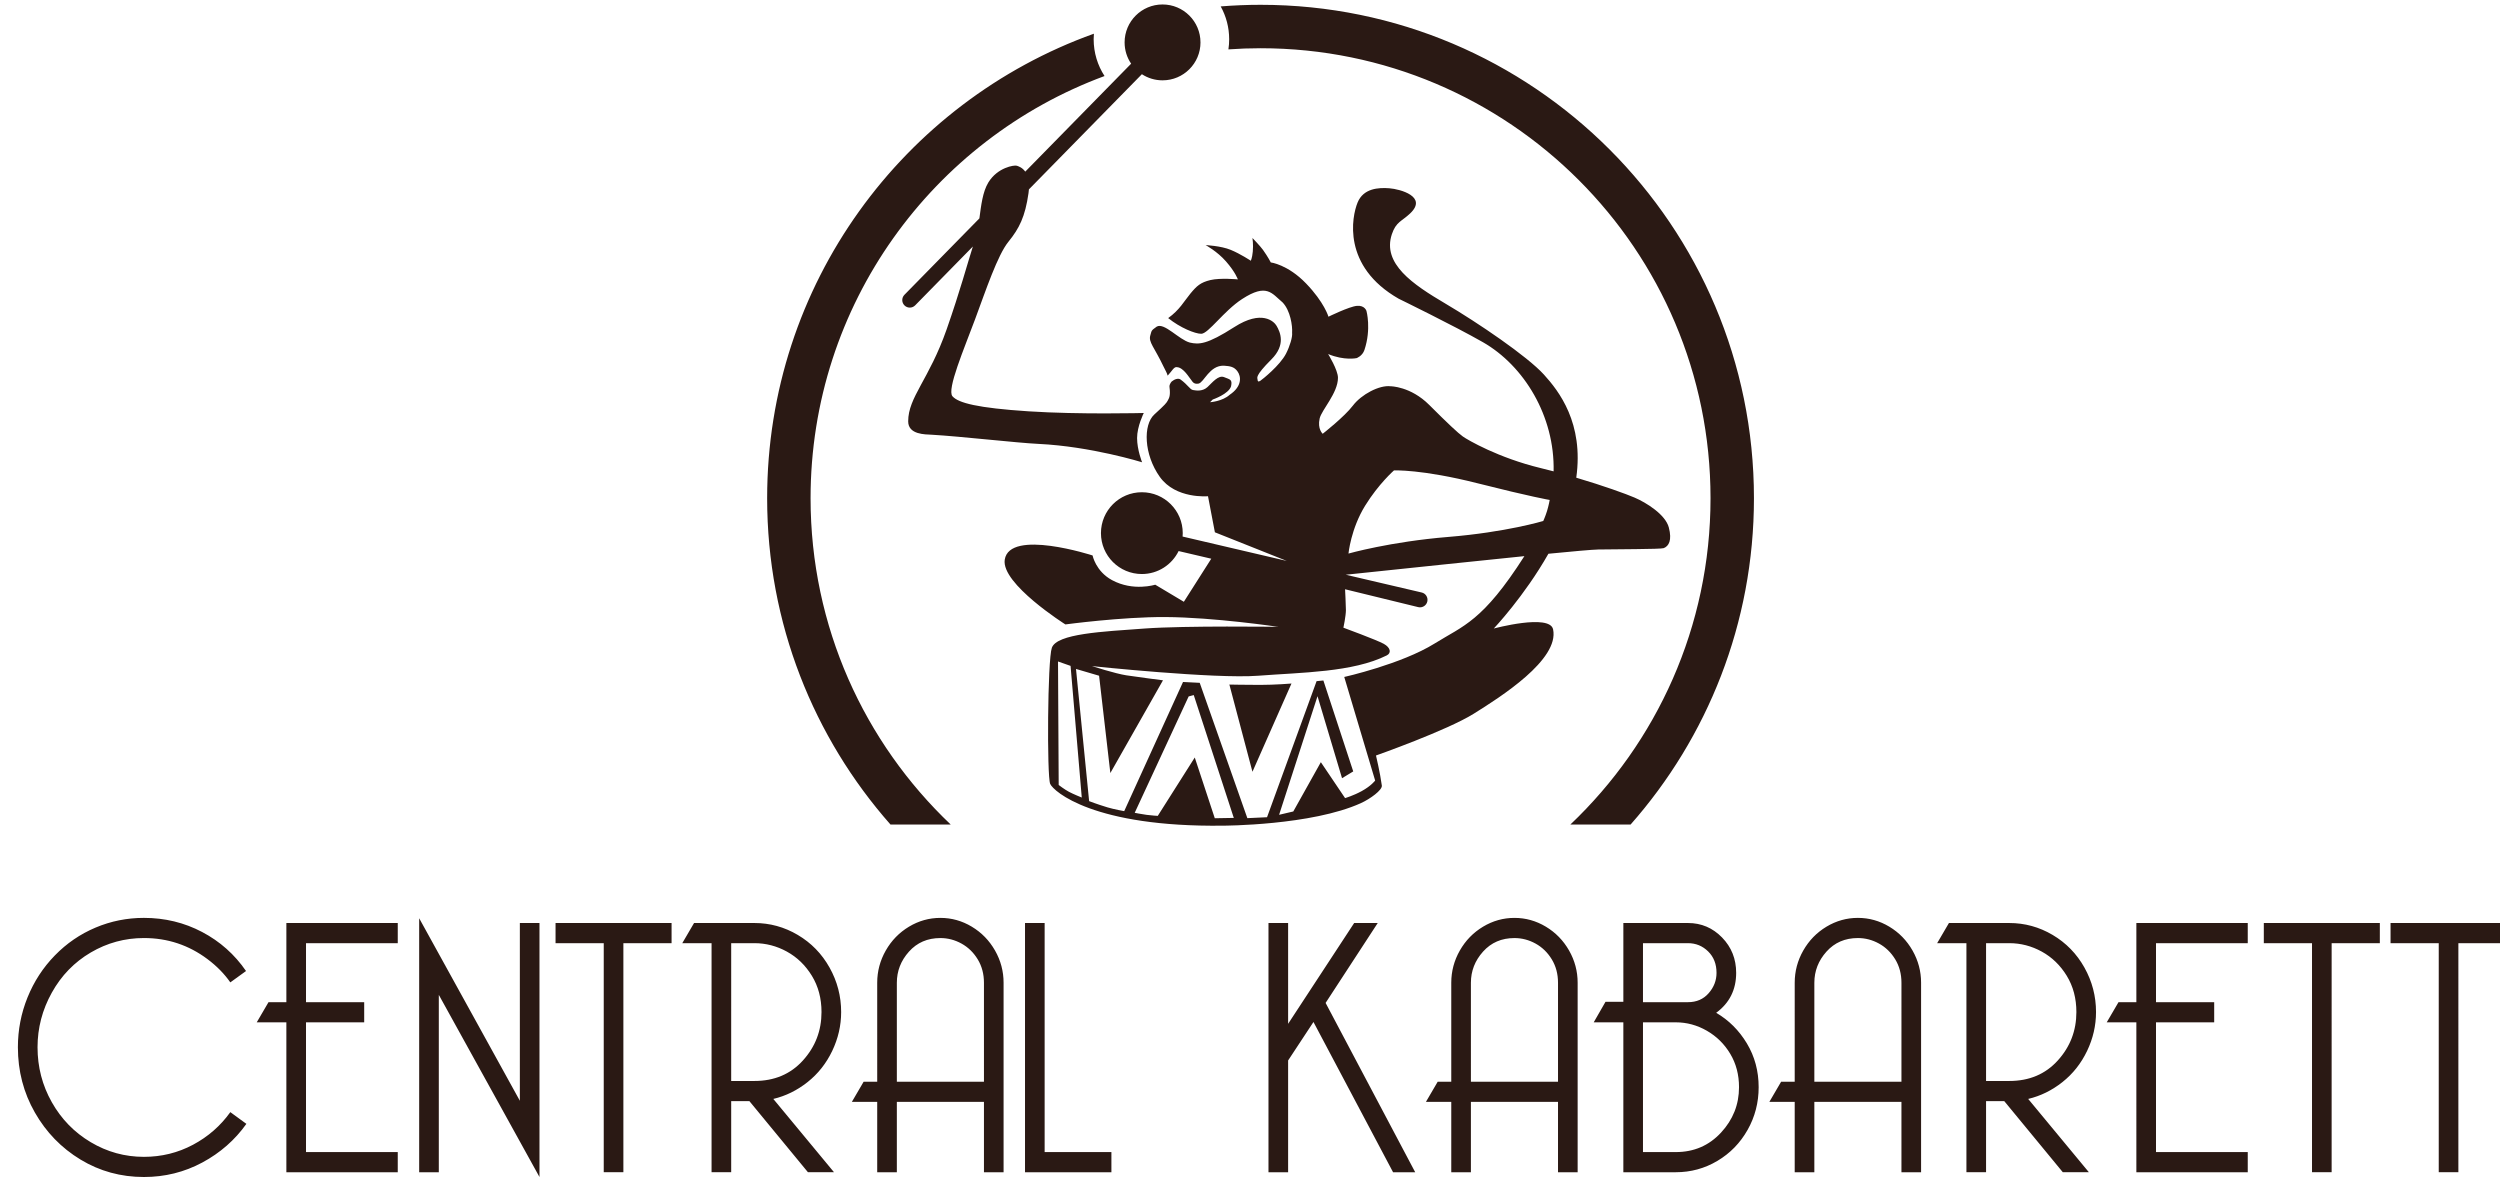 <?xml version="1.0" encoding="UTF-8" standalone="no"?>
<svg
   xmlns:dc="http://purl.org/dc/elements/1.1/"
   xmlns:cc="http://creativecommons.org/ns#"
   xmlns:rdf="http://www.w3.org/1999/02/22-rdf-syntax-ns#"
   xmlns:svg="http://www.w3.org/2000/svg"
   xmlns="http://www.w3.org/2000/svg"
   id="svg1187"
   version="1.1"
   viewBox="0 0 85.196 40.42"
   height="152.768"
   width="322">
  <defs
     id="defs1181">
    <clipPath
       id="clipPath322"
       clipPathUnits="userSpaceOnUse">
      <path
         id="path320"
         d="M 0,0 H 1920 V 2912.904 H 0 Z" />
    </clipPath>
  </defs>
  <g
     transform="translate(-3.969,-27.548)"
     id="layer1">
    <g
       id="g316"
       transform="matrix(0.257,0,0,-0.257,-199.736,94.229)">
      <g
         clip-path="url(#clipPath322)"
         id="g318">
        <g
           transform="translate(1125,134.394)"
           id="g324">
          <path
             id="path326"
             style="fill:#2a1914;fill-opacity:1;fill-rule:nonzero;stroke:none"
             d="M 0,0 V 2.673 H -15.385 V 0 h 6.391 v -30.374 h 2.603 V 0 Z m -23.196,0 h 6.391 V 2.673 H -32.19 V 0 h 6.391 v -30.374 h 2.603 z M -49.09,-30.374 h 14.77 v 2.673 h -12.166 v 17.204 h 7.716 v 2.673 h -7.716 V 0 H -34.32 V 2.673 H -49.09 V -7.824 h -2.367 l -1.562,-2.673 h 3.929 z m -6.533,16.086 c 0.789,1.652 1.184,3.369 1.184,5.152 0,2.105 -0.514,4.074 -1.539,5.904 -1.026,1.83 -2.431,3.272 -4.213,4.325 -1.784,1.053 -3.701,1.58 -5.752,1.58 h -8 L -75.505,0 h 3.881 v -30.374 h 2.604 v 9.428 h 2.414 l 7.764,-9.428 h 3.456 l -8.048,9.72 c 1.641,0.389 3.155,1.134 4.545,2.235 1.388,1.101 2.477,2.479 3.266,4.131 m -1.42,5.152 c 0,-2.463 -0.821,-4.601 -2.462,-6.415 -1.641,-1.815 -3.787,-2.722 -6.438,-2.722 H -69.02 V 0 h 3.077 c 1.515,0 2.951,-0.373 4.308,-1.118 1.356,-0.745 2.462,-1.815 3.314,-3.207 0.852,-1.394 1.278,-2.997 1.278,-4.811 M -80.24,-30.374 h 2.604 v 25.125 c 0,1.523 -0.379,2.948 -1.136,4.277 -0.757,1.328 -1.783,2.381 -3.077,3.159 -1.294,0.777 -2.683,1.166 -4.166,1.166 -1.484,0 -2.872,-0.389 -4.166,-1.166 -1.294,-0.778 -2.319,-1.831 -3.077,-3.159 -0.757,-1.329 -1.136,-2.754 -1.136,-4.277 V -18.37 h -1.799 l -1.562,-2.673 h 3.361 v -9.331 h 2.604 v 9.331 h 11.55 z m 0,12.004 h -11.55 v 13.121 c 0,1.556 0.536,2.932 1.609,4.131 1.073,1.198 2.462,1.798 4.166,1.798 0.978,0 1.909,-0.243 2.793,-0.729 0.883,-0.486 1.602,-1.183 2.154,-2.089 0.552,-0.908 0.828,-1.944 0.828,-3.111 z m -20.402,-6.391 c 0.978,1.733 1.467,3.621 1.467,5.662 0,2.138 -0.521,4.074 -1.562,5.808 -1.041,1.732 -2.399,3.085 -4.071,4.057 1.767,1.296 2.651,3.062 2.651,5.298 0,1.846 -0.624,3.409 -1.87,4.689 -1.247,1.28 -2.754,1.92 -4.521,1.92 h -8.568 V -7.776 h -2.367 l -1.563,-2.721 h 3.93 v -19.877 h 6.958 c 1.989,0 3.827,0.502 5.516,1.507 1.688,1.004 3.021,2.373 4,4.106 m -5.16,18.127 c -0.695,-0.794 -1.61,-1.19 -2.746,-1.19 h -5.965 V 0 h 5.965 c 1.041,0 1.933,-0.365 2.675,-1.094 0.741,-0.728 1.112,-1.676 1.112,-2.842 0,-1.005 -0.347,-1.904 -1.041,-2.698 m 4.024,-12.465 c 0,-2.301 -0.798,-4.309 -2.391,-6.026 -1.594,-1.718 -3.591,-2.576 -5.989,-2.576 h -4.355 v 17.204 h 4.355 c 1.452,0 2.825,-0.373 4.119,-1.118 1.294,-0.746 2.327,-1.766 3.101,-3.062 0.773,-1.296 1.16,-2.77 1.16,-4.422 m -14.38,34.828 c 10.179,11.534 16.359,26.68 16.359,43.273 0,36.134 -29.293,65.426 -65.426,65.426 -1.779,0 -3.541,-0.074 -5.284,-0.213 0.715,-1.289 1.124,-2.772 1.124,-4.351 0,-0.457 -0.035,-0.907 -0.101,-1.347 1.408,0.1 2.828,0.153 4.261,0.153 32.954,0 59.668,-26.714 59.668,-59.668 0,-17.035 -7.139,-32.401 -18.587,-43.273 z m -53.65,74.674 c 1.26,-1.44 1.575,-2.385 1.575,-2.385 0,0 -2.34,0.225 -3.645,-0.09 -1.305,-0.315 -1.799,-0.765 -2.654,-1.8 -0.833,-1.008 -1.413,-2.145 -2.941,-3.243 1.6,-1.288 3.569,-2.08 4.38,-2.08 0.945,0 2.995,3.034 5.425,4.609 3.276,2.123 3.92,0.764 5.374,-0.457 1.029,-1.087 1.32,-3.102 1.254,-4.026 0.072,-0.539 -0.302,-1.778 -0.808,-2.762 -0.81,-1.574 -3.146,-3.424 -3.415,-3.604 -0.27,-0.18 -0.36,-0.045 -0.36,0.18 0,0.225 -0.438,0.389 1.834,2.662 1.935,1.935 1.181,3.604 0.686,4.459 -0.335,0.579 -1.957,2.168 -5.602,-0.171 -3.645,-2.34 -4.697,-2.324 -5.888,-2.058 -1.451,0.379 -3.41,2.709 -4.402,2.115 -0.769,-0.55 -0.647,-0.493 -0.847,-1.158 -0.27,-0.9 0.54,-1.575 1.755,-4.14 0.263,-0.554 0.424,-0.764 0.547,-1.199 0.591,0.622 0.84,1.235 1.254,1.122 0.857,-0.058 1.633,-1.441 1.813,-1.621 0.18,-0.18 0.305,-0.692 1.025,-0.557 0.72,0.135 1.452,2.442 3.366,2.375 0.84,-0.056 1.347,-0.145 1.782,-0.725 0.54,-0.72 0.623,-2.03 -1.013,-3.129 -0.98,-0.889 -2.61,-0.99 -2.61,-0.99 l 0.36,0.36 c 0,0 2.115,0.72 2.43,1.755 0.199,0.932 -0.156,0.895 -0.921,1.21 -0.765,0.315 -1.566,-0.722 -2.196,-1.307 -0.629,-0.585 -1.437,-0.495 -1.943,-0.4 -0.398,0.075 -0.654,0.677 -1.644,1.397 -0.294,0.213 -0.8,0.039 -1.17,-0.27 -0.19,-0.192 -0.345,-0.574 -0.292,-0.722 0.18,-1.316 -0.123,-1.553 -0.246,-1.833 -0.144,-0.267 -0.317,-0.505 -1.757,-1.81 -1.516,-1.374 -1.395,-5.31 0.72,-8.279 2.115,-2.97 6.39,-2.565 6.39,-2.565 l 0.914,-4.784 9.531,-3.796 -13.815,3.232 c 0.013,0.15 0.021,0.301 0.021,0.454 0,2.995 -2.428,5.422 -5.423,5.422 -2.995,0 -5.423,-2.427 -5.423,-5.422 0,-2.995 2.428,-5.423 5.423,-5.423 2.142,0 3.993,1.242 4.874,3.045 l 4.331,-1.013 -3.635,-5.713 -3.796,2.267 c 0,0 -2.896,-0.929 -5.735,0.609 -2.16,1.17 -2.573,3.268 -2.573,3.268 0,0 -11.007,3.575 -11.647,-0.56 -0.495,-3.195 8.043,-8.586 8.043,-8.586 0,0 7.468,1.008 13.232,0.979 6.521,-0.034 14.993,-1.3 14.993,-1.3 0,0 -12.292,0.174 -17.723,-0.222 -5.631,-0.41 -11.616,-0.68 -12.296,-2.547 -0.578,-1.586 -0.665,-17.059 -0.222,-18.056 0.443,-0.997 5.76,-5.76 22.93,-5.539 0,0 11.734,0.017 18.277,2.991 1.219,0.554 2.848,1.735 2.77,2.327 -0.222,1.661 -0.776,3.987 -0.776,3.987 0,0 9.416,3.323 12.96,5.539 3.545,2.215 11.371,7.165 10.524,11.188 -0.443,2.104 -7.865,0.11 -7.865,0.11 0,0 4.05,4.276 7.243,9.915 3.165,0.31 5.788,0.546 6.607,0.564 2.07,0.045 8.299,0.026 8.684,0.18 0.675,0.27 1.125,1.035 0.675,2.745 -0.45,1.709 -2.97,3.284 -4.545,3.959 -1.114,0.478 -4.099,1.564 -7.726,2.636 1.018,7.249 -2.304,11.489 -4.292,13.676 -2.215,2.437 -8.751,6.868 -13.071,9.416 -4.32,2.547 -8.391,5.288 -7.089,9.194 0.554,1.661 1.297,1.683 2.437,2.769 2.326,2.215 -1.33,3.212 -2.769,3.323 -1.441,0.111 -3.434,0 -4.21,-1.883 -0.775,-1.883 -2.081,-8.461 5.448,-12.764 0,0 7.369,-3.594 11.159,-5.759 5.475,-3.129 9.55,-9.833 9.382,-17.132 -0.572,0.151 -1.15,0.298 -1.732,0.439 -5.58,1.35 -9.674,3.734 -10.304,4.184 -0.63,0.45 -1.98,1.71 -4.455,4.185 -2.474,2.475 -5.129,2.475 -5.129,2.475 -1.485,0.18 -3.87,-1.08 -4.995,-2.565 -1.125,-1.485 -4.004,-3.735 -4.004,-3.735 0,0 -0.72,0.63 -0.405,2.025 0.258,1.142 2.43,3.375 2.43,5.4 0,1.039 -1.305,3.149 -1.305,3.149 2.16,-0.9 3.779,-0.54 3.779,-0.54 0,0 0.765,0.27 1.035,1.08 0.933,2.794 0.27,5.175 0.27,5.175 0,0 -0.225,0.765 -1.26,0.675 -1.035,-0.09 -3.779,-1.44 -3.779,-1.44 0,0 -0.54,1.89 -2.97,4.409 -2.43,2.52 -4.679,2.79 -4.679,2.79 0,0 -0.36,0.72 -1.035,1.665 -0.356,0.498 -1.395,1.575 -1.395,1.575 0,0 0.135,-0.855 0.045,-1.8 -0.09,-0.941 -0.27,-1.215 -0.27,-1.215 0,0 -1.35,0.9 -2.655,1.44 -1.305,0.54 -3.329,0.63 -3.329,0.63 0,0 1.526,-0.819 2.699,-2.16 m 42.071,-34.421 c 0,0 -4.905,-1.485 -12.599,-2.115 -7.694,-0.63 -13.229,-2.205 -13.229,-2.205 0,0 0.315,3.285 2.205,6.344 1.79,2.899 3.825,4.68 3.825,4.68 0,0 3.63,0.185 11.113,-1.71 7.11,-1.8 9.539,-2.205 9.539,-2.205 0,0 -0.134,-0.765 -0.359,-1.485 -0.225,-0.719 -0.495,-1.304 -0.495,-1.304 m -54.175,-38.696 7.155,15.433 0.675,0.18 5.309,-16.288 -2.52,-0.045 -2.655,8.054 -4.904,-7.739 c 0,0 -0.81,0.045 -1.485,0.135 -0.675,0.09 -1.575,0.27 -1.575,0.27 m -8.504,19.483 1.485,-17.458 c 0,0 -1.125,0.45 -1.71,0.765 -0.585,0.315 -1.35,0.899 -1.35,0.899 l -0.09,16.379 z m 41.936,1.394 c 0.629,0.315 0.495,1.035 -0.405,1.53 -0.954,0.524 -5.352,2.141 -5.352,2.141 0,0 0.328,1.539 0.332,2.326 0.003,0.506 -0.111,2.77 -0.111,2.77 l 9.712,-2.373 c 0.536,-0.123 1.071,0.212 1.194,0.749 0.123,0.537 -0.212,1.072 -0.749,1.195 l -10.065,2.354 c 3.221,0.339 9.583,1.008 13.048,1.367 2.275,0.236 6.556,0.687 10.637,1.099 -5.533,-8.668 -8.065,-9.198 -11.897,-11.583 -4.407,-2.742 -11.99,-4.439 -11.99,-4.439 l 4.098,-13.736 c 0,0 -0.511,-0.701 -1.782,-1.398 -1.113,-0.61 -2.206,-0.928 -2.206,-0.928 l -3.212,4.763 -3.655,-6.535 -1.883,-0.443 5.095,15.729 3.251,-10.876 1.485,0.9 -3.959,12.059 -0.9,-0.09 -6.57,-18.043 -2.611,-0.123 -6.315,17.945 -2.215,0.111 -7.799,-17.128 c 0,0 -1.353,0.241 -2.207,0.499 -1.485,0.451 -2.445,0.83 -2.445,0.83 l -1.74,17.528 3.06,-0.899 1.494,-12.904 6.979,12.296 c 0,0 -3.434,0.443 -4.874,0.664 -1.44,0.222 -4.542,1.219 -4.542,1.219 0,0 16.286,-1.719 22.046,-1.275 5.76,0.443 12.545,0.445 17.053,2.699 m -17.818,-15.433 5.174,11.699 c 0,0 -2.205,-0.18 -4.139,-0.18 -1.935,0 -4.095,0.045 -4.095,0.045 z m -6.892,96.713 c 0,2.779 -2.252,5.031 -5.03,5.031 -2.778,0 -5.031,-2.252 -5.031,-5.031 0,-1.046 0.32,-2.017 0.866,-2.822 l -14.04,-14.314 c -0.41,0.576 -0.949,0.726 -1.124,0.784 -0.332,0.111 -2.547,-0.222 -3.766,-2.216 -0.76,-1.243 -0.96,-3.047 -1.191,-4.767 l -9.942,-10.135 c -0.385,-0.394 -0.379,-1.025 0.014,-1.41 0.194,-0.191 0.446,-0.286 0.698,-0.286 0.258,0 0.516,0.1 0.712,0.299 l 7.653,7.803 c -0.733,-2.294 -1.689,-5.876 -3.482,-10.999 -2.327,-6.647 -5.096,-8.973 -5.096,-12.185 0,-1.786 2.297,-1.727 3.102,-1.773 3.877,-0.221 11.3,-1.081 14.179,-1.218 6.978,-0.333 13.735,-2.437 13.735,-2.437 0,0 -0.664,1.662 -0.664,3.212 0,1.551 0.886,3.323 0.886,3.323 0,0 -8.53,-0.221 -15.287,0.222 -6.757,0.443 -9.304,1.108 -10.08,1.994 -0.775,0.886 1.551,6.314 2.991,10.191 1.44,3.877 2.991,8.529 4.431,10.302 1.44,1.772 2.215,3.323 2.658,6.424 0.026,0.182 0.044,0.354 0.057,0.518 l 14.98,15.273 c 0.789,-0.514 1.73,-0.813 2.741,-0.813 2.778,0 5.03,2.252 5.03,5.03 m -12.723,-4.459 c -0.912,1.406 -1.443,3.081 -1.443,4.88 0,0.248 0.013,0.492 0.032,0.734 -25.259,-9.063 -43.328,-33.218 -43.328,-61.596 0,-16.593 6.18,-31.739 16.359,-43.273 h 7.986 c -11.448,10.872 -18.587,26.238 -18.587,43.273 0,25.68 16.224,47.57 38.981,55.982 M -226.588,1.093 c -1.783,1.053 -3.701,1.58 -5.752,1.58 h -8 L -241.902,0 h 3.882 v -30.374 h 2.603 v 9.428 h 2.414 l 7.764,-9.428 h 3.456 l -8.048,9.72 c 1.641,0.389 3.156,1.134 4.545,2.235 1.388,1.101 2.477,2.479 3.266,4.131 0.789,1.652 1.184,3.369 1.184,5.152 0,2.105 -0.514,4.074 -1.539,5.904 -1.026,1.83 -2.43,3.272 -4.213,4.325 m -1.444,-2.211 c 1.357,-0.745 2.462,-1.815 3.314,-3.207 0.852,-1.394 1.278,-2.997 1.278,-4.811 0,-2.463 -0.821,-4.601 -2.462,-6.415 -1.641,-1.815 -3.787,-2.722 -6.438,-2.722 h -3.077 V 0 h 3.077 c 1.515,0 2.951,-0.373 4.308,-1.118 M -249.713,0 h 6.391 v 2.673 h -15.385 V 0 h 6.39 v -30.374 h 2.604 z m -24.474,-6.852 13.349,-24.154 V 2.673 h -2.603 v -23.57 l -13.35,24.202 v -33.679 h 2.604 z m -20.214,-23.522 h 14.77 v 2.673 h -12.166 v 17.204 h 7.716 v 2.673 h -7.716 V 0 h 12.166 v 2.673 h -14.77 V -7.824 h -2.367 l -1.562,-2.673 h 3.929 z m -31.102,9.283 c -1.262,2.235 -1.893,4.665 -1.893,7.289 0,2.559 0.631,4.973 1.893,7.241 1.262,2.268 2.983,4.041 5.16,5.322 2.178,1.279 4.528,1.919 7.054,1.919 1.578,0 3.069,-0.235 4.473,-0.704 1.404,-0.47 2.722,-1.167 3.953,-2.09 1.231,-0.923 2.241,-1.952 3.03,-3.086 l 2.083,1.507 c -1.515,2.202 -3.456,3.928 -5.823,5.175 -2.367,1.247 -4.939,1.871 -7.716,1.871 -2.241,0 -4.379,-0.43 -6.415,-1.288 -2.035,-0.858 -3.834,-2.089 -5.396,-3.693 -1.563,-1.604 -2.77,-3.459 -3.622,-5.564 -0.852,-2.107 -1.278,-4.31 -1.278,-6.61 0,-3.143 0.749,-6.026 2.249,-8.65 1.498,-2.625 3.518,-4.707 6.059,-6.245 2.54,-1.539 5.341,-2.309 8.403,-2.309 2.777,0 5.357,0.64 7.74,1.92 2.382,1.28 4.331,2.989 5.846,5.127 l -2.13,1.555 c -1.295,-1.815 -2.943,-3.256 -4.947,-4.325 -2.005,-1.069 -4.174,-1.604 -6.509,-1.604 -2.526,0 -4.876,0.648 -7.054,1.944 -2.177,1.296 -3.898,3.062 -5.16,5.298 m 107.649,2.721 -1.562,-2.673 h 3.361 v -9.331 h 2.604 v 9.331 h 11.551 v -9.331 h 2.603 v 25.125 c 0,1.523 -0.378,2.948 -1.136,4.277 -0.757,1.328 -1.783,2.381 -3.077,3.159 -1.294,0.777 -2.683,1.166 -4.166,1.166 -1.484,0 -2.872,-0.389 -4.166,-1.166 -1.294,-0.778 -2.319,-1.831 -3.077,-3.159 -0.757,-1.329 -1.136,-2.754 -1.136,-4.277 V -18.37 Z m 4.403,13.121 c 0,1.556 0.536,2.932 1.609,4.131 1.073,1.198 2.462,1.798 4.166,1.798 0.978,0 1.909,-0.243 2.793,-0.729 0.883,-0.486 1.602,-1.183 2.154,-2.089 0.552,-0.908 0.829,-1.944 0.829,-3.111 V -18.37 h -11.551 z m 19.598,7.922 h -2.603 V -30.374 H -185 v 2.673 h -8.853 z m 32.285,0 h -2.604 v -33.047 h 2.604 v 14.823 l 3.361,5.102 10.557,-19.925 h 2.935 l -11.882,22.453 6.911,10.594 h -3.124 l -8.758,-13.365 z m 19.835,-21.043 -1.562,-2.673 h 3.361 v -9.331 h 2.604 v 9.331 h 11.55 v -9.331 h 2.604 v 25.125 c 0,1.523 -0.379,2.948 -1.136,4.277 -0.757,1.328 -1.783,2.381 -3.077,3.159 -1.295,0.777 -2.683,1.166 -4.166,1.166 -1.484,0 -2.872,-0.389 -4.166,-1.166 -1.294,-0.778 -2.319,-1.831 -3.077,-3.159 -0.757,-1.329 -1.136,-2.754 -1.136,-4.277 V -18.37 Z m 4.403,13.121 c 0,1.556 0.536,2.932 1.609,4.131 1.073,1.198 2.462,1.798 4.166,1.798 0.978,0 1.909,-0.243 2.793,-0.729 0.883,-0.486 1.602,-1.183 2.154,-2.089 0.552,-0.908 0.828,-1.944 0.828,-3.111 V -18.37 h -11.55 z" />
        </g>
      </g>
    </g>
  </g>
</svg>
